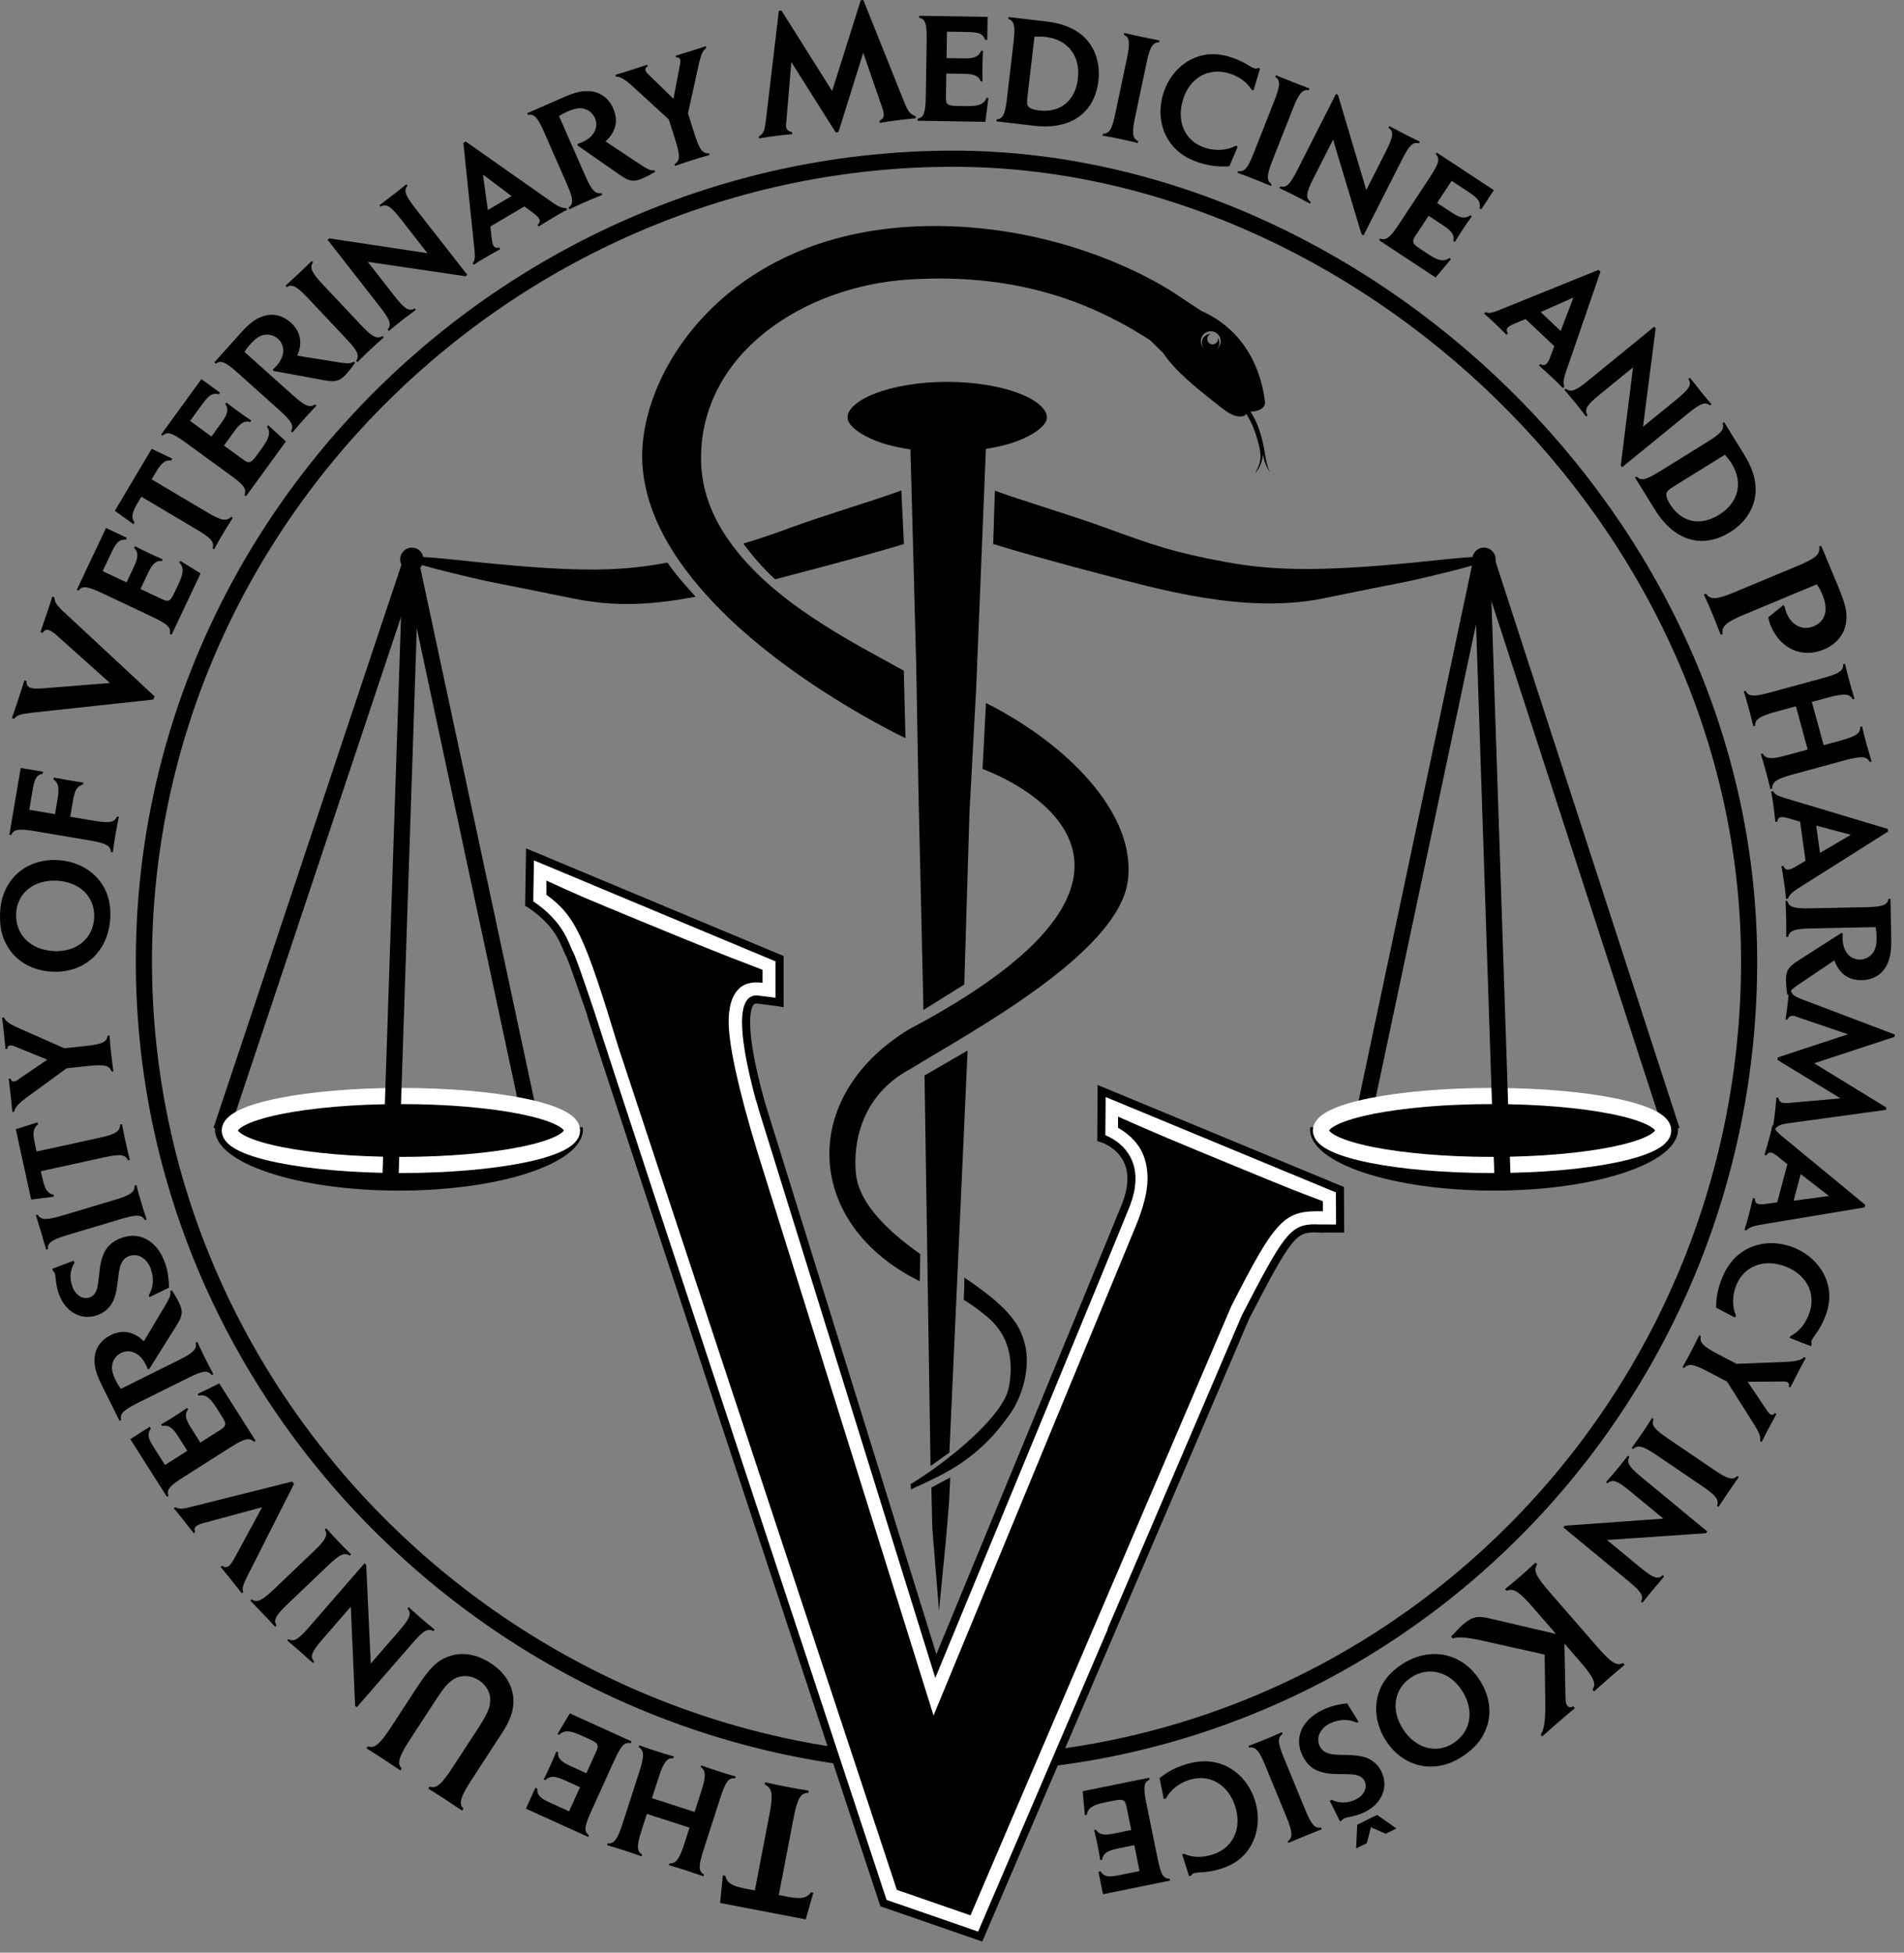 <?xml version="1.0" encoding="UTF-8"?>
<svg width="118px" height="121px" viewBox="0 0 118 121" version="1.1" xmlns="http://www.w3.org/2000/svg" xmlns:xlink="http://www.w3.org/1999/xlink">
    <rect x="0" y="0" width="118" height="121" fill="#808080" stroke="none"/>
    <title>4</title>
    <g id="Desktop" stroke="none" stroke-width="1" fill="none" fill-rule="evenodd">
        <g id="Cooperations" transform="translate(-979, -1280)">
            <g id="Partner-Universities" transform="translate(215, 1020)">
                <g id="right" transform="translate(0, 202)">
                    <g id="4" transform="translate(764, 58)">
                        <path d="M75.164,21.624 C75.164,21.623 75.164,21.623 75.165,21.621 C75.152,21.633 75.136,21.647 75.119,21.662 C75.136,21.645 75.152,21.636 75.164,21.624 Z" id="Path"></path>
                        <path d="M74.345,20.707 C74.11,20.946 74.11,21.338 74.349,21.578 C74.355,21.59 74.364,21.595 74.373,21.601 C74.177,21.385 74.183,21.054 74.39,20.849 C74.504,20.741 74.645,20.687 74.787,20.69 C74.659,20.735 74.568,20.856 74.568,21.003 C74.568,21.186 74.709,21.337 74.899,21.337 C75.085,21.337 75.232,21.185 75.232,21.003 C75.232,20.98 75.224,20.951 75.22,20.93 C75.367,21.144 75.352,21.431 75.166,21.62 C75.184,21.606 75.203,21.596 75.22,21.577 C75.462,21.337 75.462,20.945 75.22,20.706 C74.979,20.467 74.589,20.467 74.345,20.707 Z" id="Path"></path>
                        <path d="M91.963,33.933 C91.611,33.933 91.332,34.185 91.26,34.516 C90.745,34.545 90.032,34.606 89.062,34.711 C82.186,35.452 79.031,35.395 75.948,34.822 C72.753,34.229 71.548,33.811 68.431,32.673 C66.15,31.842 63.392,31.049 61.658,30.404 L61.553,33.711 C63.127,34.198 65.806,34.942 68.332,35.601 C71.649,36.463 77.138,38.074 81.988,37.083 C87.243,36.008 86.753,36.156 88.472,35.749 C89.16,35.586 90.429,35.283 91.334,35.017 C91.459,35.239 91.69,35.395 91.963,35.395 C92.367,35.395 92.694,35.067 92.694,34.664 C92.694,34.261 92.366,33.933 91.963,33.933 Z" id="Path" fill="#000000" fill-rule="nonzero"></path>
                        <path d="M48.037,35.898 C48.646,35.739 48.645,35.735 49.16,35.601 C51.687,34.942 54.444,34.198 56.02,33.711 L55.861,30.391 C54.127,31.036 51.342,31.842 49.061,32.673 C47.571,33.217 47.104,33.371 46.061,33.684 C46.642,34.448 47.306,35.235 48.037,35.898 Z" id="Path" fill="#000000" fill-rule="nonzero"></path>
                        <path d="M41.231,34.886 C38.149,35.459 35.309,35.452 28.432,34.711 C27.461,34.606 26.749,34.545 26.232,34.516 C26.161,34.184 25.881,33.933 25.531,33.933 C25.127,33.933 24.8,34.261 24.8,34.664 C24.8,35.067 25.128,35.395 25.531,35.395 C25.804,35.395 26.033,35.238 26.16,35.017 C27.063,35.283 28.331,35.586 29.02,35.749 C30.739,36.156 30.25,36.008 35.504,37.083 C38.231,37.639 40.479,37.468 43.11,36.978 C42.486,36.283 41.885,35.618 41.371,34.87 C41.195,34.903 41.419,34.851 41.231,34.886 Z" id="Path" fill="#000000" fill-rule="nonzero"></path>
                        <path d="M108.401,59.577 C108.401,87.049 86.32,109.321 59.081,109.321 C31.842,109.321 8.918,87.049 8.918,59.577 C8.918,32.105 31.842,9.835 59.081,9.835 C84.07,9.835 108.401,32.106 108.401,59.577 Z" id="Path" stroke="#000000"></path>
                        <path d="M54.762,117.931 L54.738,117.862 C54.738,117.86 38.517,68.823 36.631,62.87 C36.627,62.865 35.498,59.45 35.28,59.076 C35.012,58.612 34.791,57.314 32.868,56.032 L32.797,55.989 L32.847,52.943 L48.313,59.406 L48.313,62.12 L48.141,62.092 C48.141,62.092 47.86,62.049 46.954,61.939 C46.92,61.935 46.892,61.934 46.862,61.934 C46.448,61.935 46.242,62.431 46.237,63.338 C46.235,65.323 47.23,68.594 47.232,68.597 L57.998,103.24 C59.315,100.047 68.479,77.888 69.76,74.71 C70.022,74.06 70.12,73.509 70.12,73.043 C70.131,71.128 68.36,70.563 68.358,70.56 L68.253,70.527 L68.274,67.606 L83.042,73.722 L83.053,76.129 L82.907,76.129 L81.774,76.125 L81.775,75.973 L81.767,76.125 C81.673,76.118 81.589,76.117 81.502,76.117 C80.144,76.11 79.775,76.612 77.193,81.605 C76.92,82.275 60.793,119.868 60.793,119.87 L60.737,120 L54.762,117.931 Z" id="Path" stroke="#000000" stroke-width="0.5" fill="#FFFFFF" fill-rule="nonzero"></path>
                        <path d="M70.341,76.095 C70.835,74.911 71.118,73.882 71.118,73.049 C71.118,71.611 70.555,70.627 69.29,69.882 L69.29,69.194 C71.676,70.253 72.657,70.658 76.517,72.25 C80.092,73.722 80.092,73.722 81.987,74.436 L81.987,75.06 C79.601,75.004 79.11,75.448 76.308,80.944 L60.146,118.689 L55.582,117.108 L38.351,64.972 C36.246,58.056 35.687,56.77 33.862,55.443 L33.862,54.565 C35.965,55.53 35.965,55.53 39.754,57.093 C42.983,58.423 44.385,59.001 47.26,60.096 L47.26,60.904 C45.857,60.695 45.158,61.592 45.158,63.321 C45.158,64.686 45.717,67.349 46.911,71.291 L57.856,106.304 L70.341,76.095 Z" id="Path" fill="#000000" fill-rule="nonzero"></path>
                        <path d="M63.197,24.394 C62.067,23.951 60.469,23.663 58.7,23.663 C56.93,23.663 55.329,23.951 54.205,24.394 C53.056,24.832 52.494,25.449 52.532,25.845 C52.442,26.436 53.851,27.445 56.117,27.797 L56.425,27.851 L56.779,41.061 L56.92,48.927 L57.231,62.585 L59.761,61.005 L60.082,50.366 L60.497,42.688 L60.872,33.432 L61.007,30.111 L61.099,27.817 L61.394,27.764 C63.592,27.404 64.96,26.416 64.873,25.844 C64.905,25.449 64.35,24.832 63.197,24.394 Z" id="Path" fill="#000000" fill-rule="nonzero"></path>
                        <polygon id="Path" fill="#000000" fill-rule="nonzero" points="57.722 92.181 57.779 94.689 58.193 99.807 58.641 95.239 58.824 93.016 58.891 91.555"></polygon>
                        <polygon id="Path" fill="#000000" fill-rule="nonzero" points="58.838 90.009 59.966 65.099 57.297 66.645 57.67 90.845"></polygon>
                        <path d="M78.689,29.269 C78.356,28.334 78.47,28.222 78.186,27.117 C77.995,26.366 77.728,25.851 77.492,25.503 C77.82,25.521 78.48,25.36 78.394,24.843 C78.282,24.104 77.855,20.773 74.432,19.254 L73.24,18.467 C70.45,16.53 64.28,13.719 56.813,14.029 C45.169,14.513 39.798,22.783 39.798,28.273 C39.798,28.905 39.871,29.527 40.001,30.144 C40.187,31.031 40.498,31.899 40.908,32.742 C41.237,33.419 41.63,34.077 42.07,34.72 C42.584,35.468 43.165,36.19 43.788,36.883 C48.549,42.173 56.118,45.741 56.118,45.741 L56.012,41.561 C53.986,40.417 50.257,38.576 47.459,36.045 C46.73,35.383 46.058,34.672 45.475,33.908 C44.953,33.22 44.497,32.495 44.159,31.721 C43.811,30.929 43.576,30.09 43.487,29.203 C43.466,28.975 43.449,28.742 43.447,28.507 C43.373,21.961 49.741,17.733 56.344,17.319 C62.56,16.931 67.248,18.467 71.281,21.084 L72.065,21.853 C72.84,22.991 74.003,23.929 75.554,25.154 C76.022,25.528 76.618,25.973 77.15,25.745 C77.183,25.732 77.209,25.688 77.231,25.64 C77.494,26.04 77.801,26.669 78.033,27.634 C78.228,28.432 78.069,28.779 77.798,29.305 C77.798,29.305 78.033,29.097 78.186,28.608 C78.285,28.285 78.259,28.175 78.25,28.147 C78.259,28.168 78.314,28.301 78.351,28.513 C78.379,28.701 78.689,29.269 78.689,29.269 Z M75.472,21.578 C75.454,21.596 75.435,21.607 75.418,21.621 C75.416,21.623 75.416,21.623 75.416,21.624 C75.404,21.636 75.388,21.645 75.371,21.662 C75.388,21.647 75.404,21.633 75.418,21.621 C75.604,21.431 75.618,21.145 75.472,20.931 C75.475,20.952 75.483,20.981 75.483,21.004 C75.483,21.187 75.337,21.338 75.15,21.338 C74.961,21.338 74.819,21.186 74.819,21.004 C74.819,20.857 74.909,20.736 75.038,20.691 C74.897,20.688 74.755,20.742 74.641,20.85 C74.435,21.054 74.429,21.386 74.624,21.601 C74.614,21.595 74.607,21.59 74.6,21.579 C74.361,21.338 74.361,20.946 74.596,20.708 C74.84,20.467 75.23,20.467 75.471,20.708 C75.713,20.946 75.713,21.338 75.472,21.578 Z" id="Shape" fill="#000000" fill-rule="nonzero"></path>
                        <path d="M61.105,43.564 L60.894,47.648 C65.028,49.238 73.319,54.804 56.345,63.777 C49.471,67.949 49.836,75.865 57.002,79.395 L57.033,77.709 C54.779,76.123 53.213,74.428 53.046,72.731 C52.866,70.915 53.315,67.921 56.382,66.263 C60.047,64.01 69.24,59.116 69.888,54.638 C70.497,50.415 66.043,46.039 61.105,43.564 Z" id="Path" fill="#000000" fill-rule="nonzero"></path>
                        <g id="Group" transform="translate(13.323, 34.29)" fill-rule="nonzero">
                            <line x1="12.16" y1="0.639" x2="19.571" y2="35.271" id="Path" stroke="#000000" fill="#FFFFFF"></line>
                            <line x1="12.319" y1="0" x2="0.384" y2="35.753" id="Path" stroke="#000000" fill="#FFFFFF"></line>
                            <path d="M0.023,35.553 C0.018,35.604 0,35.651 0,35.701 C0,37.792 5.107,39.488 11.403,39.488 C17.701,39.488 22.802,37.792 22.802,35.701 C22.802,35.651 22.787,35.604 22.779,35.553 L0.023,35.553 Z" id="Path" fill="#000000"></path>
                            <path d="M22.13,35.762 C22.13,36.942 17.378,37.899 11.521,37.899 C5.666,37.899 0.916,36.942 0.916,35.762 C0.916,34.585 5.666,33.626 11.521,33.626 C17.378,33.626 22.13,34.585 22.13,35.762 Z" id="Path" stroke="#FFFFFF" fill="#000000"></path>
                            <line x1="12.135" y1="0.791" x2="10.88" y2="38.595" id="Path" stroke="#000000" fill="#FFFFFF"></line>
                        </g>
                        <g id="Group" transform="translate(81.193, 34.464)" fill-rule="nonzero">
                            <line x1="10.666" y1="-4.79236327e-14" x2="3.23" y2="35.097" id="Path" stroke="#000000" fill="#FFFFFF"></line>
                            <line x1="10.958" y1="0.3" x2="22.417" y2="35.578" id="Path" stroke="#000000" fill="#FFFFFF"></line>
                            <path d="M22.779,35.378 C22.784,35.43 22.802,35.477 22.802,35.527 C22.802,37.617 17.695,39.314 11.399,39.314 C5.101,39.314 0,37.617 0,35.527 C0,35.477 0.015,35.43 0.023,35.378 L22.779,35.378 Z" id="Path" fill="#000000"></path>
                            <path d="M0.671,35.587 C0.671,36.768 5.424,37.725 11.28,37.725 C17.136,37.725 21.885,36.768 21.885,35.587 C21.885,34.41 17.136,33.452 11.28,33.452 C5.424,33.452 0.671,34.41 0.671,35.587 Z" id="Path" stroke="#FFFFFF" fill="#000000"></path>
                            <line x1="10.666" y1="0.616" x2="11.921" y2="38.42" id="Path" stroke="#000000" fill="#FFFFFF"></line>
                        </g>
                        <path d="M59.904,79.27 C59.782,79.192 59.766,79.158 59.766,79.147 C59.766,79.648 59.757,80.047 59.726,80.548 C60.122,80.776 60.497,81.054 60.858,81.334 C60.992,81.439 61.124,81.572 61.276,81.655 C61.217,81.604 61.153,81.555 61.089,81.512 C61.1,81.522 61.109,81.529 61.119,81.538 C61.509,81.871 61.858,82.254 62.115,82.699 C62.552,83.454 62.684,84.331 62.625,85.192 C62.599,85.575 62.54,86.015 62.4,86.375 C61.702,88.167 58.515,90.711 56.433,91.969 L56.459,92.312 C56.463,92.265 57.078,92.011 57.135,91.984 C57.294,91.908 57.454,91.832 57.613,91.755 C57.924,91.603 58.236,91.449 58.542,91.284 C59.784,90.622 60.909,89.722 61.814,88.642 C62.061,88.349 62.29,88.04 62.519,87.732 C63.388,86.553 63.879,84.724 63.514,83.281 C63.407,82.858 63.222,82.386 62.98,82.02 C62.291,80.973 61.227,80.206 60.225,79.477 C60.201,79.46 60.044,79.362 59.904,79.27 Z" id="Path" fill="#000000" fill-rule="nonzero"></path>
                        <g id="Group" transform="translate(0, 0)" fill="#000000" fill-rule="nonzero">
                            <path d="M47.696,112.381 C47.926,111.187 47.857,110.79 47.393,110.58 L47.42,110.441 C48.146,110.604 48.458,110.665 48.795,110.729 C49.119,110.792 49.432,110.852 50.121,110.96 L50.094,111.099 C49.613,111.103 49.416,111.437 49.18,112.665 L48.265,117.429 L48.845,117.541 C49.645,117.694 50.008,117.62 50.257,117.259 L50.408,117.287 L49.935,118.939 L44.627,117.919 L44.799,116.21 L44.949,116.24 C45.047,116.666 45.357,116.87 46.157,117.024 L46.782,117.144 L47.696,112.381 Z" id="Path"></path>
                            <path d="M43.048,112.282 L43.462,111.003 C43.765,110.066 43.749,109.702 43.424,109.504 L43.46,109.394 C43.927,109.565 44.094,109.619 44.576,109.774 C44.965,109.901 45.151,109.961 45.593,110.083 L45.557,110.194 C45.162,110.148 44.967,110.403 44.649,111.386 L43.595,114.651 C43.277,115.635 43.283,115.964 43.63,116.158 L43.594,116.269 C42.802,115.994 42.756,115.978 42.524,115.903 C42.301,115.83 42.274,115.822 41.452,115.576 L41.487,115.465 C41.873,115.507 42.102,115.212 42.407,114.267 L42.733,113.256 L40.09,112.401 L39.763,113.412 C39.451,114.377 39.461,114.728 39.798,114.919 L39.763,115.031 C38.971,114.754 38.925,114.739 38.693,114.663 C38.47,114.592 38.443,114.582 37.621,114.337 L37.657,114.226 C38.051,114.271 38.268,113.983 38.577,113.028 L39.631,109.762 C39.937,108.817 39.928,108.465 39.584,108.263 L39.619,108.15 C40.114,108.332 40.356,108.409 40.689,108.517 C41.032,108.629 41.264,108.704 41.762,108.844 L41.726,108.955 C41.337,108.922 41.127,109.192 40.818,110.147 L40.404,111.428 L43.048,112.282 Z" id="Path"></path>
                            <path d="M35.947,110.748 L34.971,110.305 C34.376,110.036 34.075,110.039 33.801,110.31 L33.695,110.262 C33.882,109.897 33.978,109.684 34.091,109.436 C34.241,109.107 34.277,109.028 34.48,108.532 L34.586,108.58 C34.547,108.926 34.752,109.159 35.347,109.429 L36.341,109.88 L36.944,108.548 C37.134,108.131 37.078,108.019 36.535,107.774 L35.941,107.504 C35.293,107.21 34.927,107.216 34.655,107.509 L34.556,107.443 L35.315,106.172 L39.141,107.908 L39.088,108.023 C38.701,107.933 38.487,108.168 38.061,109.108 L36.643,112.233 C36.208,113.192 36.181,113.489 36.503,113.722 L36.455,113.828 L32.593,112.077 L33.181,110.781 L33.296,110.833 C33.285,111.235 33.449,111.416 34.106,111.714 L35.268,112.243 L35.947,110.748 Z" id="Path"></path>
                            <path d="M28.636,112.196 C27.89,111.695 27.862,111.677 27.614,111.515 C27.403,111.377 27.348,111.342 26.542,110.831 L26.624,110.705 C27.031,110.864 27.359,110.582 28.082,109.472 L29.651,107.065 C30.188,106.241 30.378,105.808 30.383,105.36 C30.4,104.89 30.135,104.416 29.685,104.123 C29.189,103.8 28.592,103.772 28.122,104.053 C27.775,104.264 27.53,104.54 26.993,105.364 L25.437,107.751 C24.715,108.86 24.588,109.274 24.898,109.582 L24.816,109.709 C24.078,109.213 24.06,109.201 23.739,108.992 C23.482,108.824 23.445,108.8 22.712,108.338 L22.795,108.212 C23.201,108.371 23.539,108.095 24.261,106.985 L25.838,104.567 C26.623,103.363 27.063,102.928 27.761,102.66 C28.594,102.345 29.524,102.485 30.405,103.059 C31.205,103.579 31.675,104.262 31.795,105.062 C31.899,105.807 31.695,106.501 31.109,107.398 L29.258,110.24 C28.535,111.348 28.409,111.763 28.719,112.07 L28.636,112.196 Z" id="Path"></path>
                            <path d="M21.742,99.559 L20.009,101.553 C19.306,102.362 19.189,102.66 19.472,102.958 L19.396,103.046 L19.006,102.707 L18.593,102.335 L18.343,102.117 L17.8,101.658 L17.876,101.569 C18.214,101.76 18.48,101.603 19.164,100.816 L22.591,96.872 L22.694,96.961 L22.978,103.084 L24.717,101.083 C25.414,100.28 25.525,99.989 25.254,99.678 L25.331,99.589 C25.929,100.134 25.944,100.147 26.128,100.307 C26.319,100.473 26.319,100.473 26.935,100.983 L26.859,101.072 C26.507,100.882 26.241,101.039 25.564,101.819 L22.111,105.792 L22.008,105.703 L21.742,99.559 Z" id="Path"></path>
                            <path d="M17.055,100.806 C16.524,100.235 16.497,100.207 16.296,99.995 C16.101,99.79 16.094,99.784 15.515,99.191 L15.599,99.11 C15.918,99.331 16.232,99.194 16.965,98.494 L19.454,96.119 C20.187,95.419 20.338,95.127 20.133,94.784 L20.218,94.703 C20.58,95.111 20.756,95.295 21.004,95.556 C21.233,95.795 21.395,95.965 21.759,96.318 L21.674,96.399 C21.334,96.185 21.062,96.309 20.315,97.022 L17.827,99.397 C17.08,100.11 16.928,100.403 17.141,100.725 L17.055,100.806 Z" id="Path"></path>
                            <path d="M12.633,94.373 C12.405,94.43 12.266,94.492 12.167,94.57 C12.045,94.668 12.026,94.769 12.098,94.937 L12.007,95.01 C11.576,94.455 11.509,94.372 11.241,94.036 C11.016,93.755 10.956,93.679 10.771,93.464 L10.862,93.392 C11.124,93.531 11.284,93.529 12.056,93.323 L18.107,91.807 L18.222,91.952 L15.32,97.69 C15.043,98.248 15.003,98.418 15.073,98.662 L14.982,98.734 C14.819,98.515 14.789,98.477 14.551,98.179 C14.296,97.86 14.12,97.639 13.674,97.097 L13.765,97.024 C13.918,97.138 14.057,97.14 14.194,97.03 C14.285,96.957 14.442,96.732 14.6,96.431 L16.243,93.397 L12.633,94.373 Z" id="Path"></path>
                            <path d="M11.608,89.903 L11.033,88.997 C10.683,88.446 10.43,88.283 10.052,88.361 L9.989,88.262 C10.346,88.059 10.543,87.934 10.774,87.788 C11.079,87.594 11.153,87.547 11.595,87.244 L11.658,87.342 C11.435,87.61 11.48,87.917 11.83,88.469 L12.415,89.391 L13.65,88.608 C14.037,88.363 14.051,88.239 13.732,87.736 L13.382,87.185 C13.001,86.584 12.691,86.387 12.303,86.484 L12.256,86.375 L13.589,85.726 L15.84,89.275 L15.732,89.343 C15.458,89.056 15.151,89.135 14.277,89.689 L11.379,91.527 C10.489,92.091 10.303,92.325 10.446,92.696 L10.348,92.759 L8.076,89.178 L9.278,88.415 L9.346,88.522 C9.117,88.852 9.155,89.093 9.541,89.703 L10.225,90.781 L11.608,89.903 Z" id="Path"></path>
                            <path d="M11.081,84.279 C11.979,83.833 12.22,83.593 12.125,83.205 L12.229,83.153 C12.568,83.877 12.585,83.912 12.715,84.173 C12.845,84.435 12.849,84.444 13.223,85.15 L13.118,85.203 C12.866,84.892 12.561,84.935 11.637,85.395 L8.558,86.925 C7.633,87.385 7.41,87.615 7.51,87.99 L7.405,88.042 L6.33,85.879 C5.966,85.146 5.85,84.736 5.859,84.231 C5.874,83.582 6.237,83.043 6.856,82.736 C7.588,82.372 8.294,82.5 8.915,83.115 L10.297,80.797 C10.542,80.371 10.595,80.214 10.548,80.009 L10.652,79.957 C10.83,80.228 10.986,80.498 11.081,80.69 C11.35,81.231 11.323,81.527 10.965,82.097 L9.242,84.845 L9.147,84.827 C9.108,84.705 9.082,84.653 9.03,84.548 C8.678,83.842 8.061,83.562 7.494,83.844 C7.258,83.961 7.057,84.191 6.987,84.443 C6.882,84.757 6.947,85.083 7.19,85.572 C7.285,85.764 7.35,85.873 7.489,86.064 L11.081,84.279 Z" id="Path"></path>
                            <path d="M4.566,78.122 L4.615,78.249 C4.338,78.676 4.295,79.224 4.492,79.744 C4.696,80.282 5.15,80.548 5.57,80.39 C5.78,80.31 5.919,80.153 6.009,79.869 C6.061,79.704 6.095,79.462 6.174,78.733 C6.298,77.601 6.677,77.032 7.507,76.717 C8.638,76.29 9.701,76.868 10.198,78.181 C10.381,78.665 10.465,79.165 10.472,79.788 L9.267,80.379 L9.222,80.26 C9.515,79.764 9.556,79.185 9.328,78.583 C9.091,77.953 8.522,77.636 7.994,77.837 C7.593,77.988 7.417,78.326 7.336,79.075 C7.235,80.02 7.124,80.469 6.915,80.798 C6.696,81.131 6.433,81.345 6.068,81.483 C5.084,81.856 4.084,81.336 3.667,80.233 C3.55,79.922 3.488,79.622 3.443,79.171 C3.436,79.069 3.416,78.962 3.391,78.899 C3.371,78.844 3.348,78.811 3.284,78.752 L3.236,78.624 L4.566,78.122 Z" id="Path"></path>
                            <path d="M2.86,77.435 C2.646,76.685 2.635,76.647 2.552,76.367 C2.471,76.097 2.467,76.087 2.221,75.296 L2.333,75.262 C2.517,75.603 2.859,75.624 3.83,75.333 L7.127,74.348 C8.098,74.057 8.366,73.866 8.339,73.467 L8.451,73.433 C8.588,73.962 8.661,74.205 8.764,74.55 C8.86,74.868 8.926,75.092 9.091,75.572 L8.979,75.606 C8.774,75.26 8.474,75.248 7.485,75.543 L4.188,76.528 C3.198,76.824 2.93,77.016 2.973,77.4 L2.86,77.435 Z" id="Path"></path>
                            <path d="M6.18,70.5 C7.161,70.286 7.441,70.105 7.448,69.684 L7.562,69.659 C7.674,70.262 7.731,70.52 7.791,70.796 C7.849,71.062 7.905,71.32 8.047,71.877 L7.933,71.902 C7.774,71.538 7.456,71.498 6.447,71.718 L2.534,72.575 L2.639,73.05 C2.783,73.707 2.957,73.958 3.312,74.031 L3.339,74.154 L1.932,74.333 L0.978,69.972 L2.331,69.547 L2.358,69.67 C2.065,69.883 2.011,70.185 2.155,70.842 L2.268,71.356 L6.18,70.5 Z" id="Path"></path>
                            <path d="M0.879,64.829 C0.777,64.791 0.677,64.772 0.599,64.781 C0.511,64.79 0.47,64.853 0.456,64.992 L0.339,65.005 C0.276,64.336 0.274,64.316 0.23,63.909 C0.194,63.579 0.183,63.473 0.127,63.057 L0.243,63.045 C0.347,63.278 0.54,63.424 1.035,63.654 L3.99,64.959 L5.317,64.815 C6.344,64.703 6.623,64.565 6.669,64.178 L6.786,64.165 C6.829,64.739 6.855,64.981 6.886,65.262 C6.92,65.572 6.921,65.582 7.028,66.384 L6.911,66.397 C6.781,66.019 6.47,65.945 5.453,66.056 L4.126,66.2 L1.602,68.043 C1.122,68.409 0.913,68.648 0.88,68.887 L0.764,68.899 C0.721,68.424 0.709,68.307 0.675,67.997 C0.654,67.803 0.643,67.706 0.54,66.845 L0.656,66.833 C0.681,66.968 0.756,67.028 0.872,67.015 C0.93,67.008 1.006,66.98 1.087,66.923 L2.93,65.663 L0.879,64.829 Z" id="Path"></path>
                            <path d="M3.567,53.296 C4.609,53.349 5.562,53.806 6.15,54.549 C6.655,55.18 6.881,55.943 6.834,56.878 C6.73,58.942 5.245,60.312 3.23,60.212 C2.052,60.153 1.044,59.604 0.503,58.708 C0.105,58.073 -0.037,57.411 0.008,56.516 C0.108,54.529 1.58,53.197 3.567,53.296 Z M3.343,58.938 C4.735,59.008 5.774,58.152 5.838,56.877 C5.902,55.591 4.955,54.645 3.522,54.574 C2.11,54.503 1.063,55.338 1,56.594 C0.934,57.909 1.892,58.866 3.343,58.938 Z" id="Shape"></path>
                            <path d="M3.409,50.45 L3.573,49.489 C3.686,48.825 3.614,48.487 3.311,48.297 L3.33,48.181 L4.482,48.387 C4.702,48.424 4.847,48.449 5.165,48.493 L5.146,48.609 C4.771,48.723 4.633,48.947 4.513,49.658 L4.351,50.609 L5.773,50.851 C6.772,51.022 7.098,50.968 7.249,50.598 L7.365,50.618 C7.258,51.134 7.216,51.373 7.156,51.729 C7.097,52.075 7.058,52.306 6.991,52.818 L6.875,52.799 C6.862,52.411 6.572,52.253 5.563,52.081 L2.171,51.505 C1.161,51.334 0.836,51.387 0.695,51.748 L0.58,51.729 L1.284,47.587 L2.668,47.822 L2.649,47.938 C2.268,48.021 2.145,48.228 2.014,48.997 L1.813,50.179 L3.409,50.45 Z" id="Path"></path>
                            <path d="M3.533,39.386 C3.33,39.197 3.182,39.1 3.04,39.052 C2.865,38.995 2.753,39.042 2.634,39.22 L2.504,39.176 C2.775,38.396 2.815,38.277 2.974,37.798 C3.107,37.395 3.144,37.287 3.237,36.967 L3.368,37.011 C3.397,37.359 3.503,37.515 4.199,38.145 L9.572,43.144 L9.503,43.35 L1.983,44.163 C1.254,44.247 1.062,44.317 0.866,44.542 L0.736,44.498 C0.848,44.197 0.866,44.143 1.006,43.718 C1.158,43.261 1.264,42.945 1.513,42.158 L1.644,42.201 C1.629,42.426 1.716,42.564 1.913,42.629 C2.043,42.673 2.366,42.683 2.765,42.646 L6.812,42.323 L3.533,39.386 Z" id="Path"></path>
                            <path d="M7.843,36.089 L8.302,35.12 C8.581,34.529 8.582,34.228 8.315,33.951 L8.366,33.846 C8.727,34.039 8.939,34.138 9.186,34.255 C9.512,34.41 9.591,34.447 10.084,34.659 L10.033,34.764 C9.688,34.72 9.452,34.921 9.173,35.511 L8.706,36.499 L10.028,37.123 C10.442,37.319 10.554,37.264 10.809,36.727 L11.088,36.137 C11.392,35.494 11.393,35.128 11.104,34.85 L11.171,34.753 L12.432,35.532 L10.635,39.33 L10.521,39.276 C10.617,38.89 10.386,38.673 9.452,38.231 L6.35,36.764 C5.398,36.314 5.101,36.281 4.863,36.601 L4.758,36.55 L6.571,32.717 L7.857,33.326 L7.803,33.441 C7.401,33.423 7.217,33.584 6.909,34.237 L6.363,35.391 L7.843,36.089 Z" id="Path"></path>
                            <path d="M12.846,31.751 C13.709,32.264 14.038,32.323 14.33,32.02 L14.432,32.08 C14.101,32.599 13.966,32.825 13.822,33.068 C13.682,33.303 13.548,33.529 13.272,34.034 L13.17,33.974 C13.303,33.599 13.097,33.352 12.208,32.825 L8.761,30.778 L8.512,31.197 C8.168,31.777 8.125,32.079 8.335,32.374 L8.27,32.483 L7.119,31.652 L9.399,27.811 L10.681,28.424 L10.616,28.532 C10.256,28.489 10.011,28.673 9.667,29.252 L9.398,29.705 L12.846,31.751 Z" id="Path"></path>
                            <path d="M13.104,27.049 L13.735,26.182 C14.12,25.654 14.178,25.358 13.966,25.035 L14.035,24.941 C14.355,25.197 14.545,25.335 14.765,25.496 C15.057,25.708 15.128,25.76 15.573,26.059 L15.504,26.153 C15.173,26.045 14.904,26.199 14.52,26.727 L13.878,27.61 L15.061,28.471 C15.431,28.741 15.552,28.708 15.902,28.226 L16.286,27.698 C16.705,27.122 16.775,26.762 16.541,26.436 L16.626,26.352 L17.719,27.353 L15.246,30.751 L15.143,30.677 C15.309,30.316 15.123,30.059 14.287,29.451 L11.511,27.43 C10.66,26.811 10.374,26.724 10.081,26.993 L9.987,26.924 L12.482,23.493 L13.634,24.331 L13.559,24.434 C13.168,24.342 12.957,24.466 12.532,25.05 L11.78,26.082 L13.104,27.049 Z" id="Path"></path>
                            <path d="M18.142,24.485 C18.889,25.155 19.2,25.291 19.526,25.059 L19.613,25.137 C19.065,25.719 19.039,25.749 18.843,25.966 C18.648,26.184 18.642,26.191 18.123,26.799 L18.036,26.721 C18.231,26.372 18.078,26.104 17.309,25.414 L14.748,23.116 C13.979,22.426 13.682,22.305 13.37,22.536 L13.283,22.457 L14.898,20.658 C15.444,20.048 15.782,19.789 16.256,19.611 C16.865,19.385 17.5,19.523 18.016,19.985 C18.625,20.532 18.767,21.235 18.424,22.041 L21.091,22.469 C21.578,22.539 21.743,22.53 21.916,22.41 L22.003,22.488 C21.818,22.754 21.624,22.999 21.481,23.159 C21.077,23.609 20.792,23.693 20.129,23.57 L16.936,22.984 L16.917,22.889 C17.016,22.807 17.055,22.764 17.133,22.677 C17.66,22.09 17.693,21.412 17.221,20.989 C17.025,20.813 16.736,20.711 16.475,20.739 C16.145,20.757 15.865,20.938 15.5,21.344 C15.356,21.504 15.279,21.605 15.152,21.805 L18.142,24.485 Z" id="Path"></path>
                            <path d="M17.693,17.706 C18.268,17.179 18.296,17.152 18.51,16.951 C18.715,16.757 18.722,16.75 19.319,16.175 L19.399,16.261 C19.176,16.578 19.311,16.893 20.007,17.631 L22.368,20.138 C23.064,20.876 23.356,21.03 23.7,20.826 L23.781,20.911 C23.369,21.272 23.184,21.445 22.921,21.693 C22.68,21.921 22.51,22.081 22.154,22.444 L22.073,22.358 C22.291,22.02 22.168,21.746 21.459,20.994 L19.097,18.487 C18.388,17.734 18.096,17.581 17.773,17.792 L17.693,17.706 Z" id="Path"></path>
                            <path d="M26.49,15.69 L24.866,13.608 C24.206,12.763 23.936,12.591 23.589,12.812 L23.517,12.72 L23.924,12.403 L24.367,12.069 L24.629,11.865 L25.183,11.42 L25.255,11.511 C25.004,11.807 25.107,12.097 25.747,12.919 L28.961,17.034 L28.853,17.119 L22.793,16.226 L24.424,18.315 C25.077,19.152 25.341,19.317 25.7,19.111 L25.772,19.203 C25.122,19.685 25.107,19.697 24.914,19.847 C24.715,20.003 24.715,20.003 24.098,20.51 L24.026,20.418 C24.279,20.109 24.176,19.819 23.54,19.005 L20.303,14.858 L20.411,14.773 L26.49,15.69 Z" id="Path"></path>
                            <path d="M30.39,14.034 L30.489,14.893 C30.511,15.027 30.542,15.156 30.587,15.232 C30.657,15.349 30.768,15.385 30.931,15.335 L30.996,15.444 C30.507,15.709 30.297,15.833 30.002,16.006 C29.759,16.149 29.625,16.228 29.358,16.409 L29.293,16.3 C29.438,16.124 29.46,15.93 29.395,15.379 L28.717,8.852 L28.859,8.767 L34.29,12.584 C34.629,12.813 34.881,12.914 35.081,12.887 L35.145,12.996 C34.8,13.177 34.632,13.277 34.38,13.425 C34.128,13.574 34.086,13.599 33.382,14.036 L33.317,13.928 C33.462,13.808 33.484,13.671 33.404,13.537 C33.365,13.47 33.262,13.372 33.145,13.271 L32.501,12.791 L30.39,14.034 Z M29.932,10.818 L30.233,13.017 L31.703,12.15 L29.932,10.818 Z" id="Shape"></path>
                            <path d="M36.261,10.871 C36.664,11.79 36.891,12.042 37.283,11.966 L37.331,12.073 C36.591,12.376 36.555,12.391 36.287,12.509 C36.02,12.626 36.01,12.63 35.286,12.968 L35.239,12.861 C35.561,12.624 35.532,12.317 35.118,11.371 L33.737,8.219 C33.323,7.272 33.103,7.04 32.724,7.121 L32.677,7.014 L34.891,6.044 C35.64,5.715 36.056,5.619 36.56,5.654 C37.208,5.7 37.729,6.089 38.007,6.723 C38.335,7.473 38.173,8.171 37.528,8.763 L39.778,10.256 C40.192,10.522 40.346,10.582 40.553,10.544 L40.6,10.651 C40.321,10.816 40.044,10.959 39.846,11.045 C39.293,11.288 38.998,11.247 38.446,10.861 L35.782,9.006 L35.804,8.911 C35.928,8.878 35.981,8.855 36.088,8.808 C36.811,8.492 37.121,7.887 36.867,7.307 C36.761,7.066 36.541,6.853 36.292,6.772 C35.983,6.651 35.654,6.7 35.154,6.919 C34.957,7.005 34.845,7.065 34.646,7.195 L36.261,10.871 Z" id="Path"></path>
                            <path d="M42.153,3.946 C42.171,3.839 42.169,3.737 42.145,3.663 C42.118,3.58 42.048,3.551 41.908,3.565 L41.873,3.453 C42.517,3.259 42.536,3.253 42.925,3.13 C43.241,3.029 43.343,2.997 43.74,2.861 L43.775,2.973 C43.566,3.121 43.461,3.339 43.333,3.869 L42.637,7.024 L43.041,8.297 C43.353,9.281 43.543,9.527 43.933,9.496 L43.968,9.607 C43.414,9.762 43.182,9.835 42.913,9.921 C42.615,10.016 42.606,10.018 41.841,10.281 L41.806,10.17 C42.15,9.969 42.161,9.648 41.852,8.674 L41.448,7.401 L39.143,5.29 C38.69,4.892 38.415,4.734 38.174,4.749 L38.139,4.638 C38.597,4.503 38.709,4.467 39.006,4.373 C39.191,4.314 39.285,4.285 40.108,4.013 L40.144,4.124 C40.017,4.175 39.972,4.261 40.007,4.372 C40.025,4.428 40.067,4.496 40.14,4.565 L41.738,6.123 L42.153,3.946 Z" id="Path"></path>
                            <path d="M53.343,0.021 L53.506,0 L56.033,6.316 C56.278,6.925 56.421,7.095 56.744,7.197 L56.761,7.326 C55.932,7.412 55.856,7.421 55.563,7.459 C55.281,7.495 55.03,7.528 54.523,7.616 L54.506,7.485 C54.713,7.38 54.794,7.238 54.769,7.042 C54.759,6.966 54.711,6.762 54.678,6.678 L53.498,3.272 L51.966,8.177 L51.791,8.2 L49.042,3.846 L48.742,7.433 C48.707,7.768 48.709,7.779 48.719,7.855 C48.742,8.04 48.866,8.145 49.081,8.184 L49.098,8.314 C48.65,8.35 48.421,8.379 48.074,8.424 C47.716,8.47 47.487,8.5 47.044,8.579 L47.027,8.449 C47.318,8.3 47.393,8.114 47.48,7.329 L48.268,0.674 L48.431,0.653 L51.572,5.641 L53.343,0.021 Z" id="Path"></path>
                            <path d="M58.662,3.6 L59.735,3.618 C60.388,3.628 60.663,3.506 60.805,3.146 L60.922,3.148 C60.896,3.557 60.893,3.791 60.888,4.064 C60.882,4.424 60.881,4.512 60.892,5.049 L60.775,5.048 C60.673,4.715 60.392,4.583 59.739,4.573 L58.647,4.555 L58.623,6.018 C58.617,6.476 58.713,6.556 59.308,6.565 L59.961,6.575 C60.673,6.587 61.007,6.436 61.14,6.058 L61.256,6.079 L61.067,7.549 L56.865,7.482 L56.866,7.356 C57.258,7.284 57.36,6.983 57.376,5.95 L57.43,2.517 C57.446,1.464 57.354,1.18 56.964,1.096 L56.966,0.979 L61.207,1.046 L61.185,2.469 L61.058,2.468 C60.908,2.095 60.686,1.994 59.964,1.982 L58.687,1.962 L58.662,3.6 Z" id="Path"></path>
                            <path d="M62.812,2.635 C62.932,1.608 62.861,1.295 62.491,1.174 L62.505,1.057 L64.811,1.327 C65.799,1.443 66.494,1.711 67.058,2.179 C67.827,2.829 68.207,3.864 68.074,4.998 C67.839,7.013 66.352,8.056 64.095,7.793 L61.751,7.519 L61.765,7.402 C62.163,7.36 62.293,7.081 62.413,6.054 L62.812,2.635 Z M63.682,5.947 C63.636,6.334 63.648,6.483 63.724,6.59 C63.817,6.719 64.043,6.805 64.392,6.845 C65.719,7 66.642,6.244 66.801,4.878 C66.967,3.463 66.182,2.449 64.796,2.287 C64.584,2.263 64.416,2.263 64.111,2.275 L63.682,5.947 Z" id="Shape"></path>
                            <path d="M69.675,2.045 C70.435,2.216 70.474,2.223 70.76,2.284 C71.036,2.342 71.046,2.344 71.858,2.505 L71.834,2.619 C71.447,2.618 71.265,2.908 71.057,3.899 L70.348,7.264 C70.14,8.255 70.18,8.583 70.544,8.749 L70.519,8.863 C69.989,8.732 69.742,8.68 69.39,8.605 C69.065,8.537 68.836,8.489 68.337,8.404 L68.36,8.289 C68.761,8.274 68.915,8.018 69.127,7.007 L69.836,3.642 C70.049,2.632 70.008,2.305 69.651,2.16 L69.675,2.045 Z" id="Path"></path>
                            <path d="M77.687,5.602 L77.575,5.569 C77.257,5.066 76.787,4.732 76.143,4.54 C74.873,4.161 73.713,4.841 73.306,6.205 C72.893,7.587 73.476,8.799 74.736,9.176 C75.39,9.371 76.058,9.317 76.592,9.029 L76.705,9.093 L76.191,10.302 C75.567,10.35 75.015,10.286 74.399,10.103 C73.623,9.871 73.036,9.491 72.606,8.956 C71.941,8.116 71.747,6.96 72.082,5.839 C72.361,4.905 72.963,4.15 73.743,3.721 C74.505,3.318 75.299,3.249 76.204,3.521 C76.625,3.646 77.037,3.831 77.431,4.081 C77.551,4.156 77.666,4.212 77.75,4.237 C77.815,4.257 77.868,4.253 77.962,4.209 L78.093,4.247 L77.687,5.602 Z" id="Path"></path>
                            <path d="M79.077,4.663 C79.799,4.958 79.835,4.972 80.108,5.08 C80.371,5.183 80.38,5.187 81.154,5.482 L81.111,5.59 C80.729,5.523 80.501,5.78 80.13,6.723 L78.867,9.924 C78.496,10.867 78.481,11.197 78.812,11.421 L78.769,11.53 C78.268,11.312 78.032,11.219 77.697,11.087 C77.389,10.965 77.171,10.879 76.692,10.711 L76.736,10.603 C77.135,10.655 77.329,10.427 77.707,9.466 L78.97,6.265 C79.349,5.304 79.364,4.974 79.035,4.771 L79.077,4.663 Z" id="Path"></path>
                            <path d="M84.675,11.774 L85.87,9.418 C86.356,8.461 86.397,8.143 86.05,7.923 L86.102,7.819 L86.563,8.052 L87.054,8.313 L87.351,8.463 L87.99,8.776 L87.937,8.881 C87.563,8.778 87.343,8.995 86.871,9.926 L84.505,14.587 L84.383,14.525 L82.617,8.654 L81.416,11.02 C80.936,11.968 80.898,12.277 81.237,12.515 L81.184,12.619 C80.472,12.236 80.454,12.227 80.237,12.117 C80.011,12.002 80.011,12.002 79.289,11.658 L79.341,11.554 C79.729,11.652 79.948,11.435 80.415,10.513 L82.798,5.817 L82.92,5.879 L84.675,11.774 Z" id="Path"></path>
                            <path d="M89.064,12.575 L89.959,13.165 C90.505,13.524 90.802,13.569 91.115,13.342 L91.213,13.406 C90.971,13.737 90.843,13.933 90.692,14.161 C90.494,14.462 90.446,14.536 90.166,14.994 L90.069,14.929 C90.161,14.594 89.995,14.332 89.45,13.972 L88.538,13.372 L87.733,14.594 C87.481,14.976 87.52,15.095 88.017,15.422 L88.562,15.782 C89.156,16.174 89.519,16.225 89.834,15.977 L89.922,16.058 L88.973,17.196 L85.464,14.885 L85.533,14.779 C85.902,14.928 86.149,14.729 86.718,13.866 L88.606,11 C89.186,10.12 89.259,9.83 88.976,9.55 L89.041,9.453 L92.583,11.786 L91.799,12.975 L91.693,12.905 C91.767,12.51 91.633,12.305 91.031,11.908 L89.964,11.205 L89.064,12.575 Z" id="Path"></path>
                            <path d="M94.548,19.769 L93.75,20.102 C93.627,20.161 93.513,20.226 93.452,20.29 C93.358,20.39 93.354,20.507 93.448,20.65 L93.36,20.741 C92.97,20.345 92.792,20.177 92.544,19.943 C92.338,19.749 92.225,19.642 91.977,19.435 L92.065,19.343 C92.275,19.434 92.467,19.4 92.979,19.186 L99.065,16.725 L99.187,16.839 L97.023,23.117 C96.896,23.507 96.869,23.777 96.95,23.961 L96.862,24.053 C96.592,23.771 96.451,23.637 96.238,23.436 C96.025,23.234 95.99,23.202 95.374,22.646 L95.462,22.554 C95.617,22.66 95.754,22.643 95.861,22.529 C95.915,22.472 95.981,22.346 96.046,22.206 L96.329,21.453 L94.548,19.769 Z M97.513,18.438 L95.482,19.337 L96.722,20.51 L97.513,18.438 Z" id="Shape"></path>
                            <path d="M101.825,26.448 L103.872,24.778 C104.702,24.1 104.869,23.826 104.64,23.485 L104.731,23.411 L105.057,23.811 L105.401,24.248 L105.61,24.505 L106.068,25.05 L105.978,25.123 C105.677,24.878 105.389,24.987 104.581,25.647 L100.533,28.949 L100.446,28.844 L101.207,22.762 L99.153,24.438 C98.33,25.11 98.171,25.378 98.385,25.733 L98.295,25.806 C97.798,25.167 97.785,25.152 97.632,24.963 C97.473,24.766 97.473,24.766 96.952,24.159 L97.042,24.086 C97.356,24.332 97.645,24.223 98.445,23.57 L102.523,20.242 L102.609,20.348 L101.825,26.448 Z" id="Path"></path>
                            <path d="M105.811,27.385 C106.688,26.84 106.889,26.591 106.755,26.227 L106.854,26.165 L108.075,28.137 C108.599,28.982 108.822,29.692 108.805,30.425 C108.774,31.43 108.199,32.371 107.23,32.972 C105.507,34.039 103.766,33.524 102.571,31.594 L101.328,29.59 L101.427,29.528 C101.707,29.813 102.008,29.742 102.885,29.198 L105.811,27.385 Z M103.759,30.123 C103.427,30.329 103.319,30.43 103.282,30.557 C103.239,30.709 103.313,30.939 103.497,31.237 C104.201,32.373 105.366,32.625 106.535,31.901 C107.745,31.152 108.051,29.907 107.317,28.722 C107.204,28.54 107.1,28.409 106.9,28.178 L103.759,30.123 Z" id="Shape"></path>
                            <path d="M108.12,38.073 C106.965,38.554 106.66,38.835 106.771,39.287 L106.641,39.341 C106.263,38.373 106.227,38.286 106.113,38.014 C105.982,37.698 105.872,37.436 105.601,36.846 L105.731,36.792 C106.011,37.187 106.383,37.16 107.539,36.678 L111.385,35.076 C112.54,34.594 112.828,34.334 112.737,33.872 L112.868,33.818 L113.894,36.28 C114.399,37.49 114.51,38.005 114.398,38.654 C114.27,39.359 113.781,39.934 113.029,40.248 C111.689,40.806 110.339,40.205 109.752,38.799 C109.675,38.614 109.64,38.501 109.589,38.254 L110.525,37.494 L110.612,37.611 C110.648,37.788 110.668,37.869 110.723,37.999 C111.041,38.762 111.727,39.089 112.392,38.813 C113.133,38.504 113.335,37.794 112.945,36.856 C112.85,36.628 112.775,36.479 112.597,36.208 L108.12,38.073 Z" id="Path"></path>
                            <path d="M111.302,43.767 L110.005,44.12 C109.055,44.379 108.759,44.591 108.772,44.971 L108.659,45.001 C108.547,44.516 108.501,44.348 108.368,43.859 C108.26,43.463 108.209,43.276 108.069,42.839 L108.182,42.808 C108.36,43.164 108.68,43.188 109.676,42.916 L112.987,42.015 C113.983,41.743 114.257,41.558 114.23,41.162 L114.343,41.131 C114.543,41.944 114.557,41.991 114.621,42.227 C114.682,42.453 114.689,42.48 114.934,43.302 L114.821,43.334 C114.645,42.987 114.274,42.958 113.315,43.218 L112.29,43.497 L113.019,46.177 L114.044,45.898 C115.022,45.633 115.311,45.432 115.287,45.045 L115.4,45.015 C115.601,45.828 115.614,45.875 115.678,46.111 C115.739,46.337 115.747,46.364 115.991,47.187 L115.878,47.218 C115.7,46.862 115.34,46.839 114.372,47.102 L111.061,48.003 C110.102,48.265 109.814,48.465 109.831,48.864 L109.718,48.895 C109.599,48.383 109.532,48.138 109.44,47.799 C109.346,47.451 109.282,47.217 109.126,46.724 L109.24,46.692 C109.425,47.036 109.766,47.064 110.733,46.8 L112.031,46.447 L111.302,43.767 Z" id="Path"></path>
                            <path d="M111.56,50.915 L110.73,50.676 C110.598,50.645 110.467,50.624 110.38,50.636 C110.244,50.655 110.169,50.744 110.153,50.914 L110.027,50.931 C109.97,50.378 109.937,50.136 109.889,49.798 C109.851,49.518 109.83,49.363 109.766,49.047 L109.892,49.029 C109.998,49.231 110.169,49.326 110.702,49.478 L116.99,51.365 L117.012,51.529 L111.398,55.073 C111.055,55.299 110.865,55.492 110.814,55.686 L110.689,55.704 C110.654,55.315 110.628,55.122 110.588,54.831 C110.547,54.541 110.54,54.493 110.407,53.675 L110.533,53.657 C110.587,53.837 110.706,53.909 110.861,53.887 C110.937,53.876 111.067,53.819 111.206,53.751 L111.897,53.34 L111.56,50.915 Z M114.706,51.73 L112.559,51.161 L112.793,52.851 L114.706,51.73 Z" id="Shape"></path>
                            <path d="M112.221,57.533 C111.217,57.553 110.898,57.667 110.818,58.058 L110.701,58.06 C110.704,57.26 110.703,57.222 110.697,56.929 C110.691,56.637 110.691,56.627 110.656,55.828 L110.773,55.825 C110.868,56.213 111.163,56.305 112.196,56.285 L115.638,56.217 C116.673,56.196 116.972,56.083 117.043,55.702 L117.16,55.699 L117.208,58.117 C117.225,58.936 117.155,59.357 116.929,59.81 C116.638,60.391 116.079,60.724 115.387,60.738 C114.568,60.754 113.984,60.336 113.685,59.513 L111.442,61.021 C111.038,61.301 110.923,61.421 110.878,61.627 L110.761,61.628 C110.716,61.307 110.69,60.996 110.685,60.781 C110.674,60.177 110.824,59.92 111.393,59.558 L114.129,57.806 L114.208,57.862 C114.191,57.99 114.192,58.048 114.194,58.165 C114.21,58.955 114.65,59.473 115.284,59.46 C115.547,59.455 115.827,59.333 115.999,59.134 C116.228,58.895 116.31,58.571 116.299,58.025 C116.294,57.811 116.282,57.684 116.239,57.451 L112.221,57.533 Z" id="Path"></path>
                            <path d="M116.904,68.629 L116.886,68.774 L110.889,69.596 C110.31,69.675 110.134,69.762 109.975,70.019 L109.859,70.005 C109.965,69.271 109.973,69.203 110.003,68.942 C110.033,68.69 110.058,68.467 110.092,68.01 L110.208,68.023 C110.254,68.225 110.36,68.326 110.534,68.346 C110.602,68.354 110.789,68.356 110.868,68.346 L114.064,68.062 L110.158,65.681 L110.176,65.526 L114.527,64.09 L111.496,63.058 C111.213,62.956 111.203,62.955 111.135,62.948 C110.97,62.928 110.852,63.013 110.773,63.191 L110.656,63.177 C110.722,62.783 110.745,62.579 110.781,62.269 C110.819,61.95 110.842,61.746 110.869,61.347 L110.985,61.36 C111.051,61.643 111.195,61.748 111.855,61.992 L117.43,64.106 L117.412,64.251 L112.43,65.888 L116.904,68.629 Z" id="Path"></path>
                            <path d="M110.772,72.143 L110.099,71.601 C109.989,71.521 109.877,71.451 109.793,71.428 C109.661,71.393 109.556,71.446 109.476,71.596 L109.352,71.563 C109.514,71.031 109.578,70.796 109.665,70.466 C109.738,70.193 109.778,70.042 109.842,69.727 L109.965,69.76 C109.985,69.988 110.105,70.14 110.538,70.488 L115.598,74.659 L115.556,74.819 L109.012,75.91 C108.609,75.984 108.359,76.089 108.236,76.247 L108.113,76.215 C108.233,75.843 108.283,75.655 108.358,75.372 C108.433,75.09 108.445,75.043 108.64,74.237 L108.763,74.27 C108.744,74.456 108.825,74.568 108.976,74.608 C109.051,74.629 109.192,74.626 109.346,74.617 L110.142,74.506 L110.772,72.143 Z M113.354,74.112 L111.598,72.756 L111.158,74.404 L113.354,74.112 Z" id="Shape"></path>
                            <path d="M110.916,82.907 L110.959,82.798 C111.486,82.522 111.857,82.082 112.102,81.454 C112.585,80.219 112.001,79.007 110.675,78.488 C109.331,77.962 108.074,78.445 107.595,79.671 C107.347,80.307 107.347,80.977 107.59,81.533 L107.517,81.64 L106.353,81.028 C106.357,80.401 106.465,79.857 106.699,79.257 C106.994,78.504 107.42,77.948 107.99,77.563 C108.882,76.969 110.051,76.871 111.14,77.297 C112.048,77.652 112.753,78.316 113.116,79.127 C113.455,79.919 113.457,80.716 113.113,81.597 C112.954,82.005 112.736,82.402 112.454,82.774 C112.368,82.887 112.304,82.998 112.272,83.08 C112.248,83.143 112.248,83.196 112.283,83.293 L112.233,83.42 L110.916,82.907 Z" id="Path"></path>
                            <path d="M109.547,87.462 C109.61,87.551 109.684,87.621 109.753,87.658 C109.83,87.698 109.9,87.67 109.99,87.562 L110.094,87.616 C109.772,88.207 109.763,88.225 109.573,88.587 C109.419,88.88 109.369,88.975 109.183,89.351 L109.079,89.298 C109.124,89.045 109.046,88.817 108.762,88.349 L107.037,85.617 L105.855,84.996 C104.939,84.516 104.63,84.475 104.376,84.771 L104.272,84.717 C104.557,84.217 104.67,84.001 104.801,83.751 C104.947,83.474 104.951,83.466 105.31,82.741 L105.414,82.795 C105.31,83.181 105.528,83.416 106.435,83.892 L107.617,84.512 L110.741,84.39 C111.343,84.354 111.65,84.273 111.811,84.092 L111.915,84.146 C111.684,84.565 111.63,84.668 111.485,84.945 C111.394,85.118 111.349,85.203 110.954,85.977 L110.851,85.923 C110.905,85.797 110.876,85.705 110.773,85.65 C110.721,85.623 110.643,85.604 110.543,85.606 L108.31,85.624 L109.547,87.462 Z" id="Path"></path>
                            <path d="M107.758,91.531 C107.312,92.171 107.289,92.203 107.125,92.445 C106.967,92.678 106.961,92.687 106.504,93.377 L106.407,93.311 C106.556,92.953 106.355,92.676 105.516,92.106 L102.669,90.172 C101.83,89.602 101.512,89.515 101.22,89.788 L101.123,89.722 C101.446,89.281 101.589,89.072 101.792,88.774 C101.978,88.5 102.11,88.306 102.378,87.876 L102.475,87.942 C102.336,88.319 102.515,88.558 103.37,89.14 L106.217,91.074 C107.072,91.655 107.391,91.742 107.66,91.465 L107.758,91.531 Z" id="Path"></path>
                            <path d="M99.592,95.428 L101.628,97.108 C102.454,97.79 102.756,97.899 103.047,97.609 L103.136,97.683 L102.808,98.082 L102.446,98.503 L102.235,98.759 L101.791,99.313 L101.701,99.239 C101.883,98.897 101.719,98.635 100.915,97.972 L96.888,94.649 L96.976,94.543 L103.085,94.104 L101.041,92.418 C100.222,91.742 99.929,91.639 99.623,91.917 L99.533,91.843 C100.063,91.232 100.076,91.216 100.23,91.029 C100.391,90.834 100.391,90.834 100.885,90.205 L100.975,90.279 C100.793,90.635 100.957,90.896 101.754,91.554 L105.811,94.902 L105.723,95.008 L99.592,95.428 Z" id="Path"></path>
                            <path d="M91.602,101.608 C90.792,101.445 90.337,101.423 90.039,101.531 L89.931,101.408 C90.005,101.327 90.055,101.284 90.089,101.255 C90.478,100.833 90.494,100.819 90.651,100.682 C91.222,100.186 91.561,100.108 92.314,100.289 L96.434,101.25 L94.995,99.596 C94.134,98.607 93.779,98.383 93.373,98.584 L93.274,98.469 C93.96,97.906 93.994,97.878 94.233,97.668 C94.465,97.467 94.474,97.46 95.168,96.823 L95.267,96.937 C95.011,97.31 95.177,97.667 96.054,98.675 L98.973,102.031 C99.85,103.038 100.197,103.254 100.586,103.049 L100.686,103.164 C100.024,103.723 99.991,103.75 99.751,103.96 C99.511,104.169 99.503,104.175 98.791,104.81 L98.693,104.696 C98.949,104.34 98.775,103.94 97.914,102.951 L96.955,101.848 L97.021,105.197 C97.021,105.464 97.054,105.603 97.145,105.707 C97.235,105.812 97.36,105.821 97.5,105.732 L97.599,105.846 C96.963,106.383 96.938,106.404 96.565,106.727 C96.218,107.03 96.151,107.088 95.581,107.6 L95.481,107.486 C95.679,107.23 95.771,106.684 95.771,105.748 L95.73,102.528 L91.602,101.608 Z" id="Path"></path>
                            <path d="M85.9,107.875 C85.332,107.001 85.144,105.96 85.4,105.05 C85.614,104.271 86.099,103.642 86.884,103.132 C88.616,102.005 90.595,102.403 91.695,104.094 C92.338,105.083 92.485,106.22 92.076,107.183 C91.795,107.876 91.343,108.38 90.591,108.868 C88.925,109.951 86.984,109.541 85.9,107.875 Z M90.598,104.749 C89.838,103.581 88.537,103.241 87.467,103.938 C86.389,104.639 86.179,105.961 86.959,107.162 C87.73,108.346 89.02,108.704 90.074,108.019 C91.178,107.302 91.391,105.966 90.598,104.749 Z" id="Shape"></path>
                            <path d="M82.41,111.588 L82.533,111.527 C82.985,111.761 83.535,111.75 84.032,111.503 C84.547,111.248 84.767,110.77 84.568,110.368 C84.47,110.167 84.3,110.044 84.008,109.983 C83.838,109.946 83.595,109.936 82.862,109.93 C81.725,109.916 81.12,109.596 80.727,108.801 C80.191,107.717 80.662,106.604 81.919,105.981 C82.383,105.753 82.871,105.619 83.49,105.552 L84.197,106.694 L84.083,106.749 C83.561,106.507 82.98,106.522 82.404,106.807 C81.801,107.105 81.543,107.702 81.792,108.208 C81.983,108.592 82.335,108.733 83.089,108.741 C84.039,108.75 84.497,108.817 84.844,108.992 C85.196,109.177 85.435,109.418 85.608,109.768 C86.075,110.71 85.657,111.755 84.6,112.278 C84.303,112.426 84.01,112.515 83.565,112.605 C83.465,112.622 83.36,112.653 83.3,112.683 C83.247,112.709 83.216,112.735 83.164,112.805 L83.041,112.865 L82.41,111.588 Z M85.345,112.463 L86.545,113.305 L85.88,113.633 L84.962,113.228 L84.71,114.213 L84.046,114.542 L84.113,113.073 L85.345,112.463 Z" id="Shape"></path>
                            <path d="M81.916,113.351 C81.191,113.64 81.155,113.654 80.884,113.765 C80.622,113.872 80.613,113.877 79.85,114.2 L79.806,114.093 C80.128,113.875 80.114,113.533 79.728,112.596 L78.42,109.413 C78.034,108.475 77.817,108.227 77.422,108.294 L77.378,108.186 C77.89,107.996 78.125,107.9 78.459,107.764 C78.765,107.637 78.981,107.548 79.442,107.337 L79.487,107.446 C79.163,107.684 79.181,107.983 79.574,108.939 L80.882,112.122 C81.275,113.077 81.493,113.326 81.871,113.244 L81.916,113.351 Z" id="Path"></path>
                            <path d="M73.266,114.911 L73.378,114.876 C73.923,115.113 74.499,115.126 75.142,114.924 C76.407,114.524 76.986,113.31 76.557,111.952 C76.123,110.575 74.959,109.899 73.703,110.295 C73.053,110.501 72.53,110.921 72.249,111.46 L72.12,111.47 L71.867,110.18 C72.357,109.789 72.848,109.532 73.462,109.339 C74.235,109.096 74.934,109.079 75.591,109.282 C76.613,109.603 77.423,110.453 77.775,111.569 C78.069,112.499 77.994,113.463 77.589,114.255 C77.186,115.017 76.566,115.519 75.664,115.803 C75.246,115.936 74.801,116.015 74.335,116.029 C74.193,116.032 74.066,116.052 73.982,116.079 C73.917,116.1 73.876,116.133 73.823,116.222 L73.693,116.263 L73.266,114.911 Z" id="Path"></path>
                            <path d="M70.298,114.338 L69.248,114.552 C68.607,114.682 68.364,114.861 68.303,115.242 L68.188,115.264 C68.126,114.86 68.079,114.63 68.025,114.362 C67.953,114.008 67.935,113.923 67.81,113.4 L67.924,113.378 C68.095,113.68 68.398,113.749 69.038,113.619 L70.109,113.401 L69.817,111.968 C69.726,111.519 69.615,111.46 69.031,111.579 L68.391,111.709 C67.693,111.852 67.4,112.071 67.351,112.468 L67.232,112.473 L67.101,110.996 L71.221,110.16 L71.247,110.283 C70.879,110.438 70.844,110.753 71.05,111.766 L71.735,115.13 C71.944,116.163 72.097,116.42 72.494,116.419 L72.517,116.533 L68.359,117.379 L68.076,115.984 L68.2,115.959 C68.427,116.291 68.666,116.341 69.374,116.198 L70.625,115.943 L70.298,114.338 Z" id="Path"></path>
                        </g>
                    </g>
                </g>
            </g>
        </g>
    </g>
</svg>